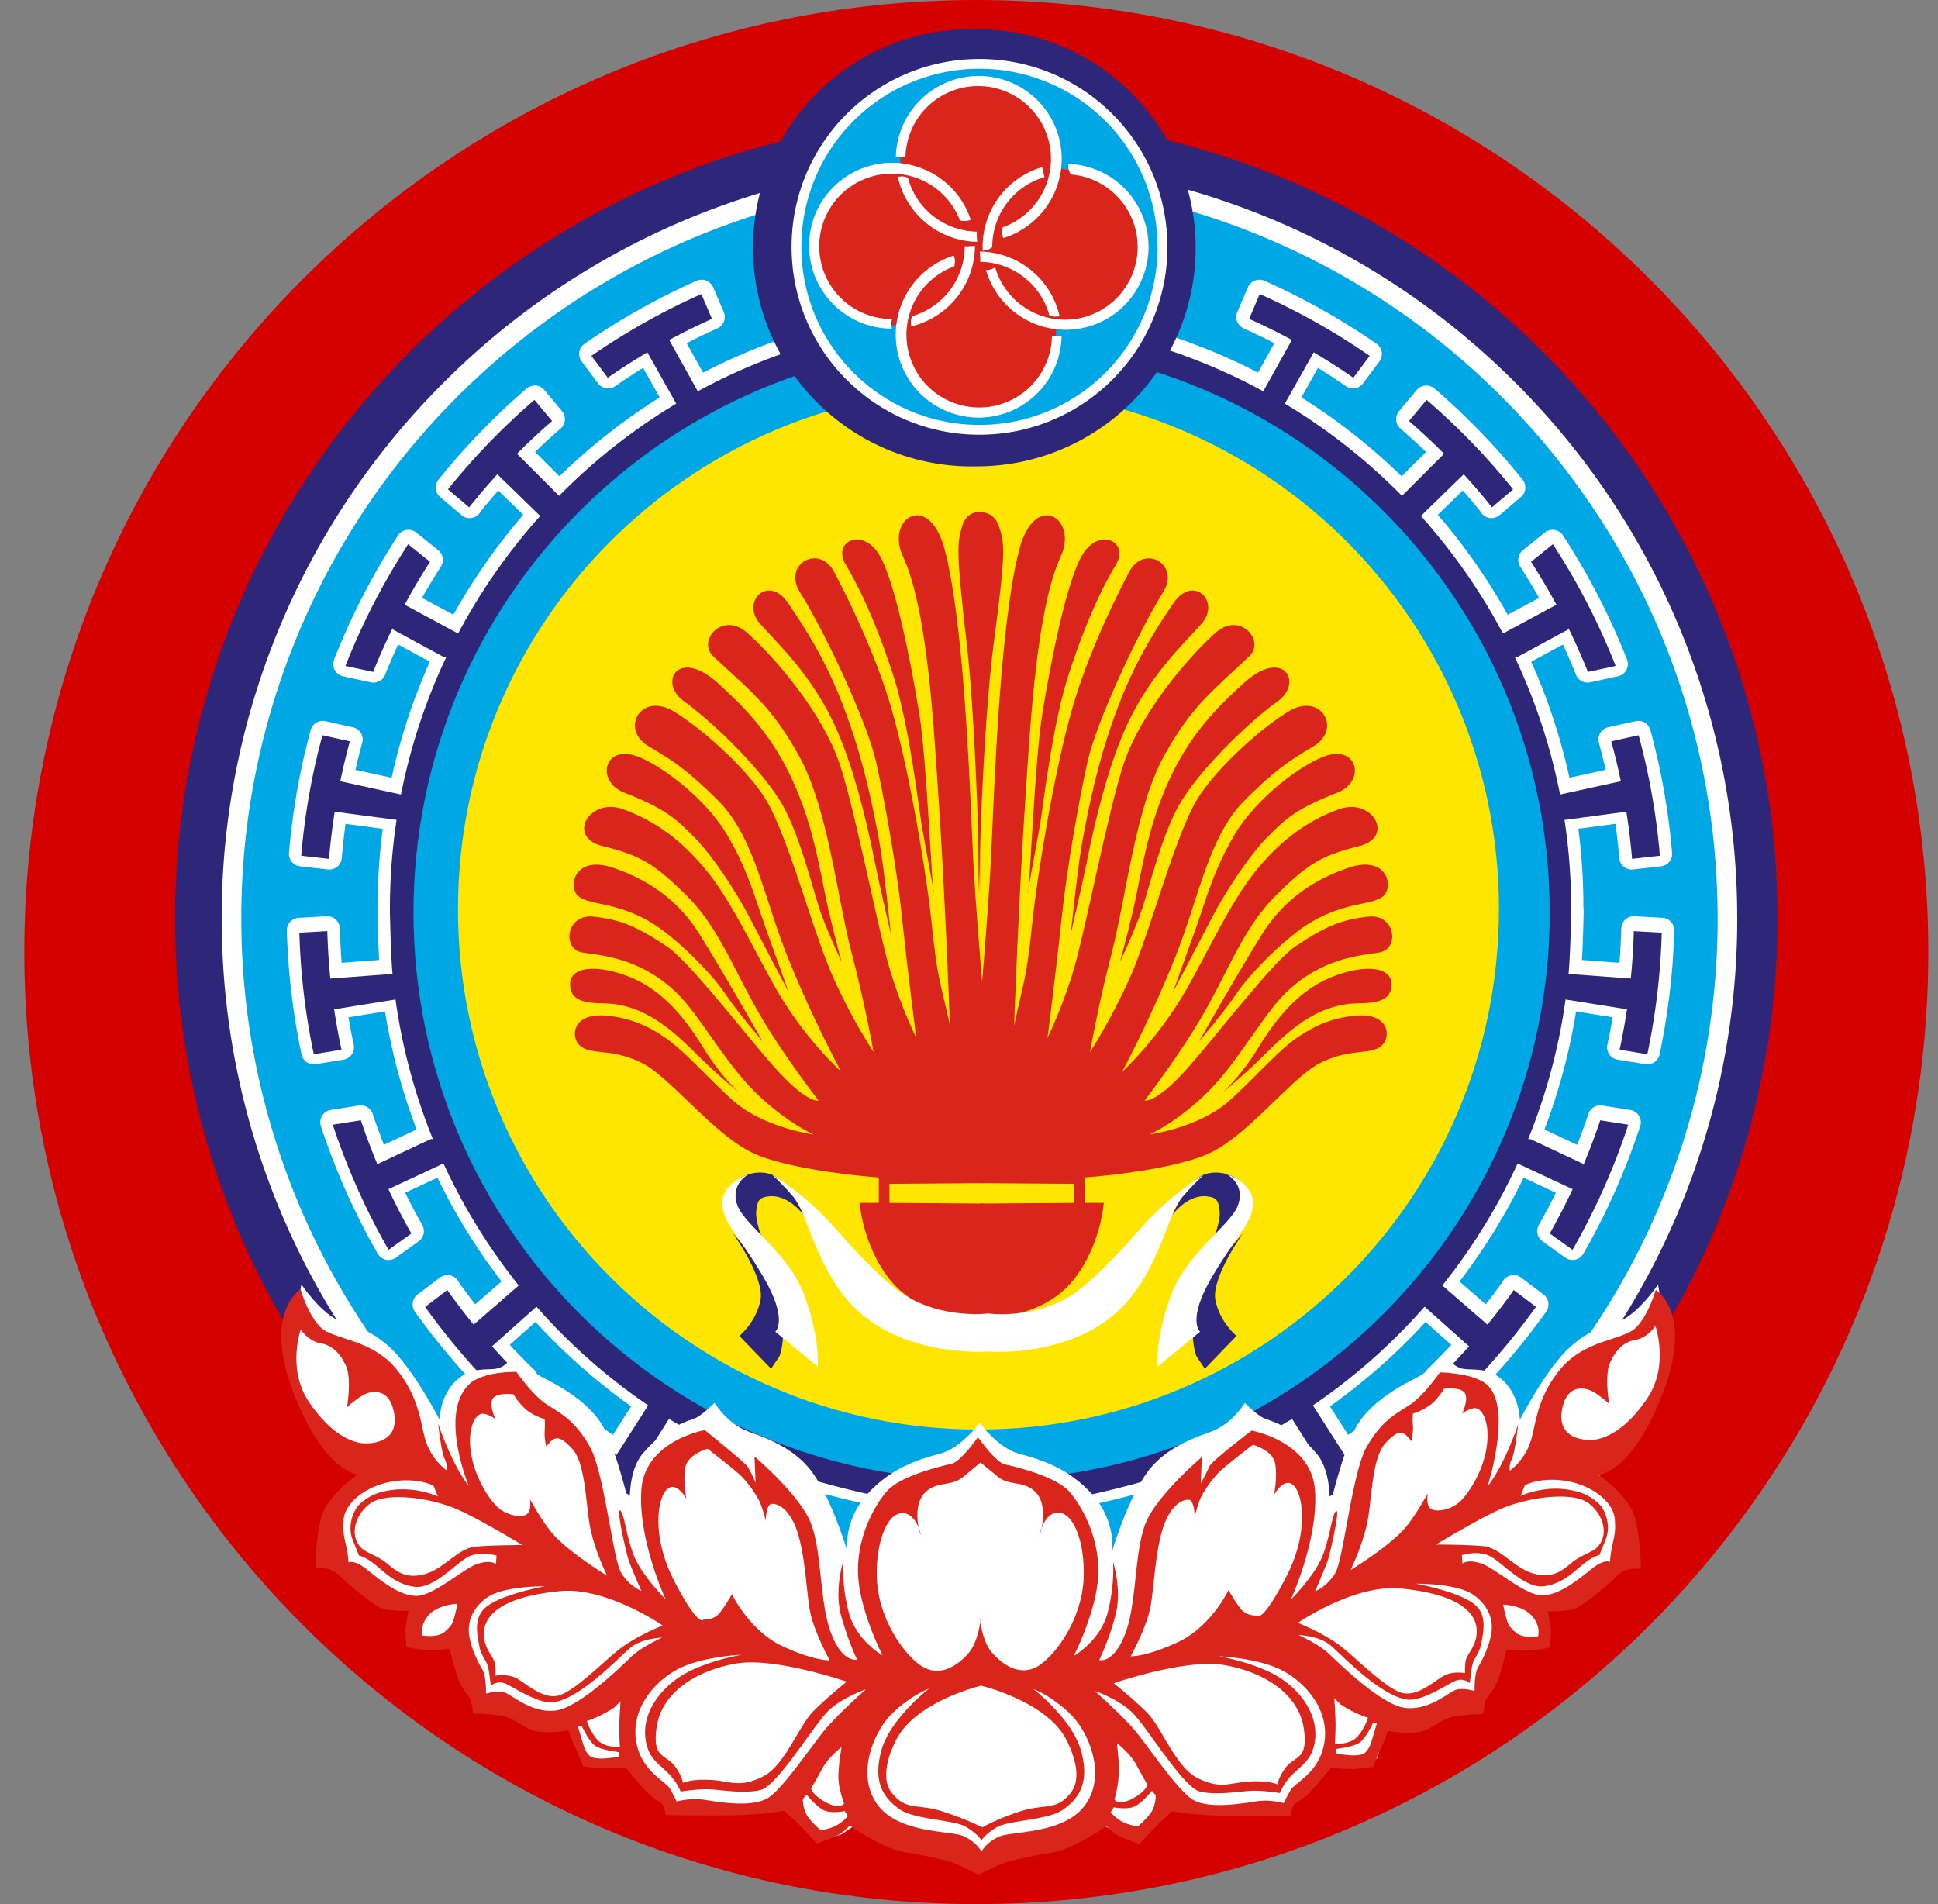 <svg xmlns="http://www.w3.org/2000/svg" width="57" height="56" fill="none" viewBox="0 0 57 56"><rect x="0" y="0" width="57" height="56" fill="#808080" stroke="none"/><g clip-path="url(#a)"><path fill="#d40000" d="M56.715 28c0-15.464-12.536-28-28-28s-28 12.536-28 28 12.536 28 28 28 28-12.536 28-28"/><path fill="#2e2779" fill-rule="evenodd" d="M52.28 27.009c0 13.009-10.55 23.555-23.565 23.555-13.014 0-23.564-10.546-23.564-23.555S15.7 3.453 28.715 3.453C41.73 3.453 52.28 14 52.28 27.01" clip-rule="evenodd"/><path fill="#00a7e5" fill-rule="evenodd" d="M50.807 27.005c0 12.145-9.849 21.99-21.998 21.99S6.81 39.15 6.81 27.005s9.85-21.99 21.999-21.99c12.15 0 21.998 9.846 21.998 21.99" clip-rule="evenodd"/><path fill="#2e2779" fill-rule="evenodd" stroke="#fff" stroke-linecap="round" stroke-linejoin="round" stroke-width=".736" d="M11.803 23.313a17.2 17.2 0 0 1 1.33-4.038l-.064-.002-1.494-.809-.02-.041q-.307.63-.57 1.285l-.816-.177a20 20 0 0 1 1.846-3.581l.642.517q-.396.616-.746 1.264l1.572.847a17.4 17.4 0 0 1 2.414-3.458l-1.26-1.225q-.42.46-.812.948c-.02.026.007.002-.013.027l-.628-.532a20 20 0 0 1 2.545-2.632l.518.621q-.534.463-1.032.963l1.238 1.238a17.4 17.4 0 0 1 3.445-2.712l-.845-1.5.002-.012q-.6.355-1.17.751l-.482-.644a20 20 0 0 1 3.234-1.817l.312.728q-.642.288-1.258.622l.842 1.51a17.25 17.25 0 0 1 8.27-2.097l-.01 17.485H11.476v-.166q.001-1.336.196-2.617l-1.81-.24h-.01q-.107.686-.167 1.387l-.818-.093c.103-1.215.314-2.4.626-3.544l.806.18q-.154.56-.274 1.133l-.012.04.802.175z" clip-rule="evenodd"/><path fill="#fff" d="M51.096 27.006h-.001a22.2 22.2 0 0 1-6.527 15.754 22.22 22.22 0 0 1-15.759 6.524v.001-.001a22.22 22.22 0 0 1-15.76-6.524 22.2 22.2 0 0 1-6.527-15.754H6.52a22.2 22.2 0 0 1 6.528-15.754 22.22 22.22 0 0 1 15.759-6.524v-.001a22.22 22.22 0 0 1 15.76 6.525 22.2 22.2 0 0 1 6.527 15.753zm-.578 0c0-5.992-2.43-11.417-6.359-15.345a21.65 21.65 0 0 0-15.35-6.357v.001h-.001c-5.994 0-11.42 2.428-15.35 6.356a21.63 21.63 0 0 0-6.36 15.344H7.1v.001h-.002a21.63 21.63 0 0 0 6.36 15.344 21.65 21.65 0 0 0 15.35 6.358v-.002h.001v.002c5.994 0 11.421-2.43 15.35-6.357a21.63 21.63 0 0 0 6.36-15.345"/><path fill="#2e2779" fill-rule="evenodd" stroke="#fff" stroke-linecap="round" stroke-linejoin="round" stroke-width=".736" d="m11.633 29.325-.997.16-.81.13.008.04q.088.578.21 1.147l-.815.132a20 20 0 0 1-.424-3.573l.822-.046q.02.704.089 1.394h.009l1.82-.136c-.054-.582-.075-1.767-.075-1.767h9.15l8.216-.001v17.537c-2.99-.17-6.78-1.209-9.159-2.683l-.925 1.46q.596.368 1.22.692l-.352.709a20 20 0 0 1-3.126-1.997l.517-.616q.547.427 1.126.816l-.001-.012.928-1.45a17.4 17.4 0 0 1-3.285-2.902l-1.307 1.166q.47.527.976 1.02l-.553.59a20 20 0 0 1-2.391-2.771l.657-.496c.019.026-.007 0 .012.027q.363.51.757.993l1.327-1.152a17.4 17.4 0 0 1-2.214-3.589l-1.618.757q.312.666.674 1.304l-.67.48a20 20 0 0 1-1.641-3.68l.825-.13q.225.668.496 1.315l.022-.04 1.537-.724.065.003a17.2 17.2 0 0 1-1.1-4.107" clip-rule="evenodd"/><path fill="#2e2779" fill-rule="evenodd" d="M11.794 23.367c.279-1.415.73-2.769 1.33-4.038l-.064-.001-1.494-.809-.02-.042q-.307.63-.57 1.285l-.816-.177a20 20 0 0 1 1.846-3.58l.642.517q-.396.616-.746 1.263l1.572.847a17.4 17.4 0 0 1 2.414-3.457l-1.26-1.226q-.42.462-.812.95c-.02.025.007 0-.013.026l-.628-.533a20 20 0 0 1 2.545-2.632l.518.622q-.534.463-1.032.963l1.238 1.238a17.4 17.4 0 0 1 3.445-2.712l-.845-1.5.002-.012q-.6.355-1.17.75l-.482-.643a20 20 0 0 1 3.234-1.818l.312.729q-.641.289-1.257.621l.84 1.51a17.25 17.25 0 0 1 8.27-2.097l-.01 17.485H11.468v-.166q.001-1.336.196-2.617l-1.81-.239h-.01q-.107.686-.167 1.386l-.818-.092c.103-1.216.314-2.4.625-3.544l.806.179q-.153.561-.273 1.134l-.012.039.802.175z" clip-rule="evenodd"/><path fill="#2e2779" fill-rule="evenodd" d="m11.633 29.395-.997.16-.81.13.008.04q.088.578.21 1.147l-.815.133a20 20 0 0 1-.424-3.574l.822-.046q.02.704.089 1.394h.009l1.82-.136c-.054-.582-.075-1.767-.075-1.767h9.15l8.216-.001v17.537c-2.99-.17-6.781-1.209-9.159-2.682l-.924 1.459q.594.368 1.22.692l-.353.71a20 20 0 0 1-3.126-1.998l.517-.616q.547.427 1.126.816v-.011l.927-1.45a17.4 17.4 0 0 1-3.285-2.903l-1.307 1.166q.47.527.976 1.02l-.553.59a20 20 0 0 1-2.391-2.77l.657-.497c.019.027-.007 0 .012.027q.363.51.757.993l1.327-1.152a17.4 17.4 0 0 1-2.214-3.588l-1.618.756q.312.666.674 1.304l-.67.48a20 20 0 0 1-1.641-3.68l.825-.13q.225.669.496 1.315l.022-.04 1.537-.723.065.002a17.2 17.2 0 0 1-1.1-4.107" clip-rule="evenodd"/><path fill="#2e2779" fill-rule="evenodd" stroke="#fff" stroke-linecap="round" stroke-linejoin="round" stroke-width=".736" d="m45.876 23.313.987-.216.802-.176-.011-.039q-.12-.573-.274-1.134l.806-.179c.31 1.144.523 2.329.626 3.544l-.819.093q-.06-.702-.168-1.387h-.008l-1.81.24a17.5 17.5 0 0 1 .195 2.783H28.887l-.01-17.485c2.995 0 5.812.76 8.27 2.096l.84-1.51q-.616-.332-1.257-.621l.312-.728a20 20 0 0 1 3.234 1.817l-.481.644q-.57-.396-1.17-.75l.001.01-.844 1.501a17.4 17.4 0 0 1 3.444 2.712l1.239-1.238a19 19 0 0 0-1.033-.963l.519-.621a20 20 0 0 1 2.544 2.632l-.628.532c-.02-.025.007-.001-.013-.027q-.39-.487-.812-.948l-1.26 1.225a17.4 17.4 0 0 1 2.414 3.458l1.573-.847a19 19 0 0 0-.747-1.264l.642-.517a20 20 0 0 1 1.846 3.58l-.816.177a19 19 0 0 0-.57-1.285l-.02.042-1.494.81h-.065a17.2 17.2 0 0 1 1.331 4.039" clip-rule="evenodd"/><path fill="#2e2779" fill-rule="evenodd" stroke="#fff" stroke-linecap="round" stroke-linejoin="round" stroke-width=".736" d="M46.046 29.325a17.2 17.2 0 0 1-1.1 4.107l.065-.003 1.537.724.022.04q.272-.646.496-1.315l.825.13a20 20 0 0 1-1.64 3.68l-.67-.48q.36-.638.673-1.304l-1.618-.757a17.4 17.4 0 0 1-2.214 3.59l1.327 1.151q.394-.485.757-.993c.019-.027-.007 0 .012-.027l.657.496a20 20 0 0 1-2.391 2.772l-.553-.592q.506-.491.976-1.02L41.9 38.36a17.4 17.4 0 0 1-3.285 2.902l.928 1.45-.001.012q.578-.389 1.126-.816l.517.616a20 20 0 0 1-3.126 1.997l-.352-.71q.624-.323 1.22-.692l-.925-1.459c-2.378 1.474-6.17 2.513-9.16 2.683V26.805H46.21s-.021 1.186-.076 1.768l1.821.136h.009q.07-.69.089-1.394l.822.046a20 20 0 0 1-.424 3.573l-.815-.132q.122-.57.21-1.148l.009-.04-.81-.13z" clip-rule="evenodd"/><path fill="#2e2779" fill-rule="evenodd" d="m45.885 23.367.987-.216.802-.175-.011-.039q-.12-.573-.274-1.134l.806-.179c.31 1.144.523 2.328.625 3.544l-.818.092q-.06-.701-.168-1.387l-.009.001-1.81.24q.195 1.281.196 2.616v.166H28.896l-.01-17.485c2.995 0 5.812.76 8.27 2.097l.84-1.51q-.616-.334-1.257-.621l.312-.729a20 20 0 0 1 3.234 1.818l-.481.644q-.57-.396-1.171-.751l.002.011-.845 1.5a17.4 17.4 0 0 1 3.445 2.713l1.238-1.238a19 19 0 0 0-1.032-.963l.518-.622a20 20 0 0 1 2.545 2.632l-.628.533c-.02-.026.007-.002-.013-.027a19 19 0 0 0-.812-.949l-1.26 1.226a17.4 17.4 0 0 1 2.414 3.457l1.572-.847a19 19 0 0 0-.746-1.263l.642-.517c.73 1.12 1.35 2.319 1.846 3.58l-.816.177a19 19 0 0 0-.57-1.285l-.02.042-1.494.809-.065.001a17.2 17.2 0 0 1 1.33 4.038" clip-rule="evenodd"/><path fill="#2e2779" fill-rule="evenodd" d="M46.046 29.395a17.2 17.2 0 0 1-1.1 4.107l.065-.002 1.537.722.022.041q.272-.646.496-1.315l.825.13a20 20 0 0 1-1.64 3.68l-.67-.48q.36-.638.673-1.304l-1.618-.756a17.4 17.4 0 0 1-2.214 3.588l1.327 1.152q.394-.484.757-.993c.019-.026-.007 0 .012-.027l.657.496a20 20 0 0 1-2.391 2.772l-.553-.591q.506-.493.976-1.02L41.9 38.43a17.4 17.4 0 0 1-3.285 2.902l.928 1.45-.001.012q.579-.388 1.126-.816l.517.616a20 20 0 0 1-3.126 1.997l-.352-.709a19 19 0 0 0 1.22-.692l-.925-1.46c-2.378 1.474-6.17 2.514-9.16 2.683V26.875H46.21s-.021 1.186-.076 1.768l1.821.136h.009q.07-.69.089-1.393l.822.045a20 20 0 0 1-.424 3.574l-.815-.133q.122-.569.21-1.148l.009-.04-.81-.129z" clip-rule="evenodd"/><path fill="#00a7e5" fill-rule="evenodd" d="M45.58 26.835c0 9.225-7.481 16.703-16.71 16.703-9.228 0-16.708-7.478-16.708-16.703s7.48-16.702 16.709-16.702 16.708 7.478 16.708 16.702" clip-rule="evenodd"/><path fill="#ffe502" fill-rule="evenodd" d="M44.086 26.74c0 8.452-6.854 15.303-15.309 15.303S13.47 35.192 13.47 26.74c0-8.451 6.854-15.302 15.308-15.302s15.309 6.85 15.309 15.302" clip-rule="evenodd"/><path fill="#da251d" fill-rule="evenodd" d="m28.979 34.797-2.818.02v.56l2.776.02-.02 3.36s-1.775.103-2.756-1.14c-.792-1.006-.877-2.24-.877-2.24h.564v-.747s-2.63-.186-3.758-.746c-1.127-.56-2.38-2.198-3.194-2.613-.897-.457-1.497-.23-1.827-.51-.302-.257-.24-.962.718-.893.91.066 1.487.457 1.756.636.66.438 1.668 1.632 2.255 2.053.897.643 2.13.809 2.13.809s-.84-.374-1.739-1.267c-.898-.892-1.64-2.295-2.336-2.945-1.02-.952-2.081-1.049-2.71-1.138-.629-.09-.495-1.147.313-1.058.808.09 1.272.29 2.15.871.689.456 2.362 2.665 3.256 3.65.895.985 1.214.888 1.214.888s-1.058-1.36-1.777-2.61-1.17-2.488-2.088-3.4c-.992-.986-1.406-1.204-2.484-1.472s-.389-1.442.6-1.085c.987.357 1.771.96 2.49 1.852.718.892 1.398 2.36 2 3.413a10.9 10.9 0 0 0 1.924 2.455s-.845-1.562-1.564-3.347c-.718-1.785-.988-3.57-2.066-4.64s-1.547-1.282-2.066-1.606c-.808-.506-.18-1.606.808-.982s2.138 1.733 2.634 2.51c.689 1.077 1.42 3.98 2.046 5.349a16.6 16.6 0 0 0 1.16 2.135s-.26-1.45-.63-2.855c-.447-1.706-.71-4.332-1.574-5.874-.814-1.451-1.378-1.846-2.505-2.903-.492-.461.262-1.33.98-.705.72.625 2.214 2.302 2.74 3.89.445 1.34 1.116 4.814 1.457 5.976.34 1.163.789 2.055.789 2.055s-.24-1.829-.434-3.668c-.126-1.182-.478-3.25-.752-4.459-.268-1.184-1.507-3.82-2.234-4.976-.521-.83.564-1.43 1.002-.601.638 1.206 1.316 2.716 1.7 4.067.54 1.9 1.026 4.888 1.167 6.246.181 1.734.249 1.664.54 3.034 0 0-.13-3.705-.359-7.064-.128-1.878-.316-5.222-1.023-6.74-.521-1.12.773-1.948 1.232-.186.593 2.277.745 7.297.835 9.082S29 30.172 29 30.172z" clip-rule="evenodd"/><path fill="#da251d" fill-rule="evenodd" d="M21.724 32.122s-.522-.462-1.037-1.307c-.871-1.43-1.66-1.928-2.427-2.177-.794-.257-1.493-.187-1.493.311s.464.552.995.56c1.452.02 2.383 1.195 3.133 1.887.539.497.83.726.83.726M22.43 30.63s-1.162-2.054-1.867-3.173c-.785-1.246-1.878-1.707-2.51-1.929-1.182-.414-1.376.597-1.016.85.352.25 1.037.146 2.033.705.769.433 1.866 1.556 2.24 2.115.373.56 1.12 1.431 1.12 1.431M23.197 29.18l-.684-1.907c-.311-.87-.494-1.63-1.1-2.675-.684-1.182-2.063-2.143-2.696-2.363-.954-.332-1.203.746-.353 1.078 1.223.477 1.531.784 2.033 1.285.56.56 1.261 1.636 1.66 2.406.31.6 1.14 2.177 1.14 2.177M24.753 28.29s-.166-.602-.373-1.473c-.19-.796-.363-2.075-.83-3.297-.643-1.68-1.47-2.549-2.427-3.421-1.183-1.078-1.763-.02-1.017.518.938.677 2.36 2.089 2.905 3.048.518.913.898 2.488 1.099 3.09.187.56.643 1.535.643 1.535M23.177 17.734c.496.727 1.075 1.62 1.576 2.903.519 1.327.81 2.532 1.058 3.836.146.766.208 1.348.394 3.007 0 0-.332-1.41-.498-2.24-.248-1.244-.603-2.62-1.058-3.69-.705-1.66-1.798-2.636-2.302-3.215-.56-.643.249-1.451.83-.601M27.47 26.258c-.061.062-.2-3.842-.435-5.288-.249-1.534-.722-3.918-1.182-4.665-.498-.809-1.39-.373-.975.31.563.93 1.062 2.205 1.41 3.298.457 1.43.747 3.919.81 4.292.062.373.373 2.053.373 2.053M28.86 15.057s-.42-.063-.56.415c-.145.498-.186.705.125 3.38.31 2.675.396 7.467.396 7.467zM28.793 34.797l2.8.02v.56l-2.758.02.02 3.36s1.764.103 2.739-1.14c.787-1.006.87-2.24.87-2.24h-.56v-.747s2.614-.186 3.735-.746 2.364-2.198 3.173-2.613c.892-.457 1.488-.23 1.816-.51.3-.257.238-.962-.714-.893-.903.066-1.477.457-1.745.636-.655.438-1.656 1.632-2.24 2.053-.892.643-2.116.809-2.116.809s.834-.374 1.727-1.267 1.63-2.295 2.321-2.944c1.014-.953 2.069-1.05 2.694-1.14.624-.089.492-1.146-.311-1.057-.804.09-1.265.29-2.137.871-.684.456-2.347 2.665-3.236 3.65s-1.205.888-1.205.888 1.051-1.36 1.765-2.61 1.162-2.488 2.075-3.4c.986-.986 1.397-1.204 2.468-1.472s.387-1.442-.595-1.085-1.76.96-2.475 1.852c-.714.892-1.39 2.36-1.989 3.413-.853 1.501-1.91 2.455-1.91 2.455s.84-1.562 1.553-3.347c.715-1.785.983-3.57 2.054-4.64s1.536-1.282 2.053-1.606c.803-.506.178-1.606-.804-.982s-2.124 1.733-2.616 2.51c-.685 1.077-1.411 3.98-2.033 5.349-.585 1.284-1.153 2.135-1.153 2.135s.258-1.45.625-2.855c.445-1.706.705-4.332 1.565-5.874.809-1.451 1.369-1.845 2.49-2.903.488-.461-.262-1.33-.976-.705s-2.199 2.302-2.722 3.89c-.442 1.34-1.11 4.814-1.447 5.976-.338 1.163-.785 2.055-.785 2.055s.238-1.829.432-3.668c.124-1.182.474-3.25.747-4.459.266-1.184 1.497-3.82 2.22-4.976.518-.83-.56-1.43-.996-.601-.634 1.206-1.307 2.716-1.689 4.067-.536 1.9-1.02 4.889-1.16 6.246-.18 1.734-.247 1.664-.536 3.034 0 0 .128-3.705.356-7.064.127-1.878.314-5.222 1.017-6.74.518-1.12-.768-1.948-1.224-.186-.59 2.277-.74 7.298-.83 9.082s-.373 4.915-.373 4.915z" clip-rule="evenodd"/><path fill="#da251d" fill-rule="evenodd" d="M35.97 32.122s.523-.462 1.038-1.307c.87-1.43 1.66-1.928 2.427-2.177.794-.257 1.493-.186 1.493.311 0 .498-.464.552-.995.56-1.452.02-2.383 1.195-3.133 1.887-.54.497-.83.726-.83.726M35.265 30.63s1.161-2.053 1.867-3.173c.785-1.246 1.878-1.707 2.51-1.929 1.182-.415 1.375.597 1.016.85-.353.25-1.037.146-2.033.706-.77.432-1.867 1.555-2.24 2.114-.373.56-1.12 1.431-1.12 1.431M34.498 29.18l.684-1.907c.311-.87.494-1.63 1.1-2.675.684-1.182 2.063-2.144 2.696-2.363.954-.332 1.203.746.353 1.078-1.223.477-1.531.784-2.033 1.285-.56.56-1.261 1.636-1.66 2.406-.31.6-1.14 2.177-1.14 2.177M32.942 28.29s.166-.602.373-1.473c.19-.796.362-2.075.83-3.297.643-1.68 1.47-2.549 2.427-3.421 1.182-1.078 1.763-.02 1.016.518-.937.677-2.358 2.089-2.904 3.049-.518.912-.898 2.487-1.1 3.09-.186.559-.642 1.534-.642 1.534M34.518 17.734c-.497.727-1.075 1.62-1.576 2.903-.52 1.327-.81 2.532-1.058 3.836-.147.766-.208 1.348-.395 3.007 0 0 .332-1.41.498-2.24.25-1.244.603-2.62 1.058-3.69.706-1.66 1.798-2.636 2.303-3.215.56-.643-.25-1.451-.83-.601M30.224 26.258c.062.062.2-3.842.436-5.288.248-1.534.722-3.918 1.182-4.665.498-.809 1.39-.373.975.31-.564.93-1.062 2.205-1.41 3.298-.457 1.43-.747 3.919-.81 4.292-.062.373-.373 2.053-.373 2.053M28.738 15.057s.481-.063.64.415c.167.498.214.705-.142 3.38s-.453 7.467-.453 7.467z" clip-rule="evenodd"/><path fill="#2e2779" fill-rule="evenodd" d="M35.167 7.287a6.43 6.43 0 0 1-6.43 6.428 6.43 6.43 0 1 1 0-12.856 6.43 6.43 0 0 1 6.43 6.428" clip-rule="evenodd"/><path fill="#00a7e5" fill-rule="evenodd" d="M34.191 7.256c0 2.972-2.41 5.38-5.382 5.38a5.382 5.382 0 1 1 0-10.761 5.38 5.38 0 0 1 5.382 5.38" clip-rule="evenodd"/><path fill="#fff" d="M34.336 7.26a5.5 5.5 0 0 1-1.62 3.907c-1 1-2.38 1.617-3.907 1.618a5.5 5.5 0 0 1-3.91-1.618c-.999-1-1.617-2.38-1.617-3.906V7.26c0-1.526.618-2.908 1.618-3.907s2.381-1.618 3.908-1.618 2.909.618 3.909 1.618 1.618 2.38 1.618 3.907m-.29 0a5.22 5.22 0 0 0-1.534-3.703 5.22 5.22 0 0 0-3.703-1.534h-.001a5.22 5.22 0 0 0-3.703 1.534A5.22 5.22 0 0 0 23.57 7.26c0 1.446.587 2.754 1.535 3.702a5.22 5.22 0 0 0 3.703 1.534h.001a5.22 5.22 0 0 0 3.703-1.534 5.22 5.22 0 0 0 1.535-3.702"/><path fill="#da251d" fill-rule="evenodd" d="m27.47 2.792-.684.809-.3.746-.01.56-.53.104-.84.249s-.56.446-.591.477-.508.954-.529.995c-.02.042.031 1.223.031 1.265s.643.85.643.85.872.56.923.591.57.145.57.145l.322-.052.156 1.13.435.716.623.477.881.28.612-.01c.042 0 .944-.343.944-.343l.58-.612.323-.808.04-.788.758-.062.902-.477.758-.996.062-1.13-.311-.819-.84-.83-.706-.217-.674-.114-.031-.83-.55-.964-1.058-.694-1.068-.042z" clip-rule="evenodd"/><path fill="#fff" fill-rule="evenodd" d="M26.803 9.598s-.013-.1-.013-.15.038-.15.038-.15a2.14 2.14 0 0 0 1.546-2.055s.098.004.162-.004l.139-.012a2.44 2.44 0 0 1-1.872 2.371M26.235 9.666a2.439 2.439 0 1 1 2.318-3.2s-.103.033-.153.033-.165-.013-.165-.013a2.14 2.14 0 0 0-4.14.758 2.14 2.14 0 0 0 2.139 2.139s-.021.115-.021.158.022.125.022.125" clip-rule="evenodd"/><path fill="#fff" fill-rule="evenodd" d="M26.405 5.198s.101-.011.15-.01c.05 0 .149.04.149.04a2.14 2.14 0 0 0 2.027 1.585s-.006.098 0 .162l.01.138a2.44 2.44 0 0 1-2.336-1.915M26.349 4.626a2.439 2.439 0 1 1 3.157 2.377s-.033-.103-.031-.152c0-.05.016-.165.016-.165a2.14 2.14 0 1 0-2.86-2.056s-.114-.023-.157-.024a1 1 0 0 0-.125.02" clip-rule="evenodd"/><path fill="#fff" fill-rule="evenodd" d="M28.904 7.376s.1-.016.148-.03.132-.078.132-.078a2.14 2.14 0 0 1 1.539-2.061s-.03-.093-.042-.157l-.027-.136a2.44 2.44 0 0 0-1.75 2.462M29 7.944a2.44 2.44 0 1 0 2.42-3.124s-.004.108.01.156.06.154.06.154a2.14 2.14 0 0 1 .436 4.186 2.14 2.14 0 0 1-2.655-1.45s-.105.052-.146.064a1 1 0 0 1-.126.014" clip-rule="evenodd"/><path fill="#fff" fill-rule="evenodd" d="M31.164 9.302s-.102.012-.152.01a.6.6 0 0 1-.148-.039A2.14 2.14 0 0 0 28.83 7.7s.005-.098 0-.162c-.005-.043-.012-.139-.012-.139a2.44 2.44 0 0 1 2.347 1.904M31.223 9.877a2.439 2.439 0 1 1-3.17-2.361s.033.102.033.152c-.001.05-.016.165-.016.165a2.14 2.14 0 1 0 2.87 2.041s.114.023.157.024c.043 0 .125-.02.125-.02" clip-rule="evenodd"/><path fill="#2e2779" fill-rule="evenodd" d="m22.928 39.882-.249.373-.933-.965s.497-.404.622-1.057c.124-.653-.81-1.96-.81-1.96s.891.99 1.152 1.556c.56 1.213.218 2.053.218 2.053M22.399 36.366s-.747-.529-.872-1.151c-.124-.622.747-.87 1.214-.653s.902 1.182.902 1.182-.435-.62-1.026-.56c-.312.031-.343.155-.374.435s.156.747.156.747M35.187 39.882l.249.373.933-.965s-.497-.404-.622-1.057c-.124-.653.81-1.96.81-1.96s-.891.99-1.152 1.556c-.56 1.213-.218 2.053-.218 2.053M35.716 36.366s.746-.529.87-1.151c.125-.622-.746-.87-1.213-.653-.466.217-.902 1.182-.902 1.182s.435-.62 1.027-.56c.31.031.342.155.373.435s-.155.747-.155.747" clip-rule="evenodd"/><path fill="#fff" fill-rule="evenodd" d="m24.048 40.192-1.245-1.026s.405-.343-.373-1.649-1.182-1.555-1.182-2.146.778-.84.778-.84-.56.28-.343.902 1.525 1.4 1.992 2.706c.466 1.306.373 2.053.373 2.053M34.051 40.192l1.245-1.026s-.405-.343.373-1.649 1.183-1.555 1.183-2.146-.778-.84-.778-.84.56.28.342.902-1.525 1.4-1.991 2.706-.374 2.053-.374 2.053M33.24 38.178c.902-1.112 1.151-2.52 1.493-2.923.343-.405.654-.685.654-.685s-.067.002-.716.498c-1.058.809-1.426 1.567-2.769 2.737-1.213 1.057-2.839.824-2.839.824s-1.65.218-2.863-.84c-1.342-1.17-1.711-1.928-2.769-2.737-.649-.496-.716-.497-.716-.497s.312.28.654.684.591 1.81 1.493 2.924c1.463 1.804 4.201 1.586 4.201 1.586s2.715.233 4.177-1.57" clip-rule="evenodd"/><path fill="#fff" fill-rule="evenodd" d="m28.811 54.861 2.116-.661 1.203-.747.747.498.622.207.83-.995 1.369.166 1.825-.124.83-.622.664-.747.622.166.871-.29.29-1.079 1.287-.124 1.369-.249.664-1.907.622.04.622-.04-.166-.996.996-.248.705-.581.996-.498-.166-1.617-.913-.747.872-.995 1.12-1.493.207-1.949-.249-1.451s-.498.746-1.037 1.036c-.54.29-.83.166-1.535.788s-1.493 2.157-1.493 2.157 0-.705-.498-1.162-.996-.248-1.286-.373c-.29-.124-.415-.456-.415-.456s-.415.54-.83.747-1.37.704-1.784 1.451c-.415.746-.788 2.405-.788 2.405s.1-1.056-.373-1.617c-.664-.788-1.328-.954-1.536-1.037s-.58-.456-.58-.456-.332.58-.955.83c-.355.142-1.327.414-1.908 1.202-.58.788-1.037 2.323-1.037 2.323s.125-.871-.58-1.66c-.706-.787-1.536-1.036-2.158-1.202-.623-.166-1.162-.915-1.162-.915l.008-.004s-.54.749-1.162.915-1.452.415-2.157 1.203-.58 1.658-.58 1.658-.457-1.534-1.038-2.322-1.553-1.06-1.908-1.203c-.622-.249-.955-.829-.955-.829s-.373.373-.58.456c-.208.083-.872.249-1.535 1.037-.473.56-.374 1.617-.374 1.617s-.373-1.659-.788-2.405c-.415-.747-1.369-1.244-1.784-1.451s-.83-.747-.83-.747-.124.332-.415.456c-.29.125-.788-.083-1.286.373-.497.457-.497 1.162-.497 1.162s-.789-1.535-1.494-2.157c-.706-.622-.996-.497-1.535-.788-.54-.29-1.037-1.037-1.037-1.037l-.25 1.452.208 1.95 1.12 1.492.872.995-.913.747-.166 1.617.996.498.705.58.996.25-.166.995.622.041.622-.041.664 1.907 1.37.25 1.285.123.29 1.079.872.29.622-.166.664.747.83.622 1.825.124 1.37-.166.829.995.622-.207.747-.497 1.203.746 2.116.661z" clip-rule="evenodd"/><path fill="#da251d" fill-rule="evenodd" d="M28.756 55.122s-.653-.342-.933-.404c-.28-.063-.654-.156-1.245-.25-.591-.093-1.587-.777-1.587-.777s-.186.218-.404.311-.56.218-.56.218-.311-.342-.53-.56c-.217-.218-.435-.404-.435-.404s-.498.093-1.244.124c-.747.031-2.24 0-2.24 0s-.032-.218-.094-.31c-.062-.094-.218-.125-.436-.343-.217-.218-.653-.746-.653-.746s-.373.03-.591.03-.654-.062-.654-.062-.124-.342-.217-.528c-.094-.187-.218-.53-.218-.53s-.498.094-.903.032c-.404-.062-.653-.404-1.089-.467-.435-.062-.809-.062-.809-.062s-.03-.249-.062-.373c-.03-.124-.218-.28-.342-.56s-.28-.964-.28-.964-.311.031-.622.031c-.312 0-.654-.093-.654-.093s-.031-.373-.031-.498c0-.124.093-.56.093-.56s-.497 0-.746-.062c-.25-.062-1.027-.715-1.307-.995s-.685-.187-.685-.187 0-.933.187-1.555 1.058-1.213 1.058-1.213-.996-.062-1.898-2.426c-.903-2.364.218-3.017.218-3.017s.186.684.56 1.089c.373.404 1.524.342 2.271 1.275s.685 1.742.902 2.24c.218.497.56.714.56.714s.032-.155-.062-.342c-.093-.186-.187-1.026-.187-1.026s.156.467.405.995c.249.529.498.84.498.84s-.887-2.117 0-2.986c.413-.404 1.4-.373 1.4-.373s.467.684.903.964c.435.28.808.467 1.244 1.213.436.747.685 3.328.934 3.733.248.404.59.528.59.528s-.31-.715-.373-.902c-.062-.186-.373-1.524-.249-1.462.125.063.187.84.436 1.4s.902 1.213.902 1.213-.809-1.742-.715-3.203c.093-1.462 1.867-1.773 1.867-1.773s1.125.907 1.244 1.057c.104.131.25.498.25.498l-.032-.778s1.245 1.058 1.618 1.866c.373.81.28 2.364.622 3.297s.778.809.778.809-.249-.498-.466-1.275c-.218-.778.062-1.618.062-1.618s-.062.654.155 1.493c.218.84.996 1.276.996 1.276s-.654-1.276-.716-2.333.436-2.022.84-2.488c.405-.467 1.618-.747 1.898-.81.28-.061.778-.777.778-.777l.027.016s.498.715.778.777 1.493.343 1.898.81c.404.466.902 1.43.84 2.487s-.716 2.333-.716 2.333.778-.435.996-1.275.156-1.493.156-1.493.28.84.062 1.617a8 8 0 0 1-.467 1.276s.436.124.778-.81c.342-.932.249-2.487.622-3.296.374-.809 1.618-1.866 1.618-1.866l-.03.777s.186-.342.248-.497c.062-.156 1.245-1.058 1.245-1.058s1.773.311 1.867 1.773c.093 1.462-.716 3.204-.716 3.204s.653-.654.902-1.213c.25-.56.312-1.338.436-1.4s-.187 1.275-.249 1.462-.373.902-.373.902.342-.125.59-.529c.25-.404.499-2.986.934-3.732.436-.747.81-.933 1.245-1.213s.902-.965.902-.965 1.018.011 1.4.374c.739.699 0 2.986 0 2.986s.25-.311.498-.84c.25-.529.405-.995.405-.995s-.094.84-.187 1.026-.062.342-.062.342.342-.218.56-.715c.218-.498.155-1.307.902-2.24s1.898-.87 2.272-1.275.56-1.089.56-1.089 1.12.654.217 3.018c-.902 2.363-1.898 2.425-1.898 2.425s.872.591 1.058 1.213.187 1.556.187 1.556-.405-.094-.684.186c-.28.28-1.058.933-1.307.996-.25.062-.747.062-.747.062s.093.435.093.56c0 .124-.03.497-.03.497s-.343.094-.654.094-.623-.032-.623-.032-.155.685-.28.965c-.124.28-.31.435-.342.56a4 4 0 0 0-.062.373s-.373 0-.809.062-.685.404-1.09.466c-.404.063-.901-.03-.901-.03s-.125.342-.218.528c-.094.187-.218.529-.218.529s-.436.062-.654.062c-.217 0-.59-.031-.59-.031s-.436.529-.654.746c-.218.218-.373.25-.436.343-.062.093-.093.31-.093.31s-1.494.032-2.24 0a10 10 0 0 1-1.245-.124s-.218.187-.435.405c-.218.217-.53.56-.53.56s-.342-.125-.56-.218a1.3 1.3 0 0 1-.404-.311s-.996.684-1.587.777-.964.187-1.244.25c-.28.061-.934.403-.934.403zM8.845 39.1s-.406 1.158.231 2.113c.638.956 1.217 1.158 1.477 1.216.261.058 1.186.05 1.043-.84-.116-.723-.58-.695-.81-.608-.232.087-.58.406-.58.406s.145-.84-.03-1.216c-.173-.376-.405-.608-.752-.666-.348-.058-.58-.405-.58-.405m39.266.304c-.348.058-.58.29-.753.666s-.03 1.215-.03 1.215-.347-.318-.579-.405-.695-.116-.81.608c-.143.89.781.897 1.042.84.26-.058.84-.26 1.477-1.216s.232-2.114.232-2.114-.232.348-.58.406M17.856 46.34s-.42-.84-.53-1.601c-.108-.762-.14-1.742-.497-2.131-.358-.389-.467-.311-.545-.28s-.217.218-.217.218-.063-.249-.047-.451c.015-.202 0-.358 0-.358s-.327-.093-.545-.28c-.218-.186-.373-.45-.373-.45s-.482-.063-.607.124c-.124.186.078.606.078.606s-.249-.187-.42-.155c-.171.03-.42.435-.296 1.181.125.747.576 1.4.825 1.602s.653.28.809.171c.155-.108.093-.45.093-.45s.398.735.731 1.088c.514.544 1.54 1.166 1.54 1.166m23.406-1.33c.333-.353.731-1.088.731-1.088s-.062.342.093.451c.156.109.56.031.81-.171.248-.202.7-.855.824-1.602.124-.746-.125-1.15-.296-1.182-.17-.03-.42.156-.42.156s.203-.42.078-.607c-.124-.186-.607-.124-.607-.124s-.155.264-.373.45a1.7 1.7 0 0 1-.544.28s-.016.156 0 .359c.015.202-.047.45-.047.45s-.14-.186-.218-.217-.187-.109-.544.28-.39 1.368-.498 2.13c-.11.762-.53 1.602-.53 1.602s1.028-.622 1.54-1.166M24.405 48.83s-.483-.864-.59-1.493c-.11-.638-.144-1.88-.468-2.55-.202-.42-.45-.56-.637-.56s-.187.497-.187.497-.093-.373-.187-.575a3.3 3.3 0 0 0-.529-.731c-.186-.187-.995-.809-.995-.809s-.576.156-.654.544c-.078.39.031.933.031.933s-.28-.528-.56-.295-.498 1.368.218 2.737c.715 1.368.84 1.104.84 1.104s.311.031.498-.218c.187-.248.342-.528.342-.528s.514 1.073 1.478 1.524c.965.45 1.4.42 1.4.42m10.25-.54c.965-.45 1.478-1.523 1.478-1.523s.156.28.342.528c.187.25.498.218.498.218s.124.264.84-1.104.498-2.504.218-2.737-.56.295-.56.295.109-.544.031-.933-.653-.544-.653-.544-.81.622-.996.809a3.3 3.3 0 0 0-.529.73c-.093.203-.187.576-.187.576s0-.498-.186-.498c-.187 0-.436.14-.638.56-.324.671-.358 1.913-.467 2.55-.107.63-.591 1.494-.591 1.494s.435.03 1.4-.42m-5.831-.658s.062.653.373.995c.311.343.778.654 1.276.405s1.359-1.369 1.4-2.644c.031-.964-.249-1.71-.591-1.866-.343-.156-.591.187-.685.529-.093.342.311-.685-.124-1.151-.343-.368-.778-.187-1.12-.467l-.53-.435.016.015-.529.436c-.342.28-.777.099-1.12.466-.436.467-.031 1.493-.124 1.151-.094-.342-.343-.684-.685-.529s-.622.902-.591 1.867c.04 1.275.902 2.395 1.4 2.643.498.25.965-.062 1.276-.404.31-.342.373-.995.373-.995zm-13.458-2.193s-1.412-.853-2.007-1.088c-.824-.327-1.957-.44-2.411-.171-.42.248-.731.917-.327 1.337.145.15.483.233.747.451s.544.482 1.12.327c.576-.156.98-.762 1.494-.809.513-.047 1.384-.047 1.384-.047m-2.489-1.43-.124-.311s-.405-.234-1.136-.14c-.731.093-1.462.572-1.51 1.135-.03.373.016.498.079.793.062.296.062.467.062.467s.155-.11.56.217.98.793 1.478.762c.498-.03 1.338-.793 1.742-.933.405-.14.56 0 .56 0l.016-.249s-.436-.14-.793.016c-.358.155-1.027.964-1.603.902-.575-.062-.933-.467-1.213-.684s-.436-.234-.436-.234l-.187-.466c-.155-.389 0-.871.234-1.073.266-.231.546-.357 1.042-.404a2.7 2.7 0 0 1 1.23.202m30.742 1.461c.513.047.918.654 1.493.81.576.155.856-.11 1.12-.327s.602-.301.747-.451c.405-.42.094-1.089-.326-1.338-.455-.269-1.587-.155-2.412.171-.594.236-2.007 1.089-2.007 1.089s.871 0 1.385.046m2.334-1.68c.495.048.775.175 1.042.405.233.203.389.685.233 1.073-.095.24-.187.467-.187.467s-.155.015-.435.233-.638.622-1.214.684c-.575.063-1.244-.746-1.602-.902-.358-.155-.794-.015-.794-.015l.016.249s.156-.14.56 0c.405.14 1.245.902 1.743.933.497.03 1.073-.436 1.478-.762.404-.327.56-.218.56-.218s0-.171.062-.467c.062-.295.109-.42.078-.793-.047-.563-.778-1.042-1.51-1.135-.73-.093-1.135.14-1.135.14l-.125.311s.576-.264 1.23-.202m-32.5 3.376s-.56.015-.84.326-.187.607-.187.607.436.077.653-.11c.218-.186.234-.264.28-.419.047-.156.094-.404.094-.404m30.85.427c.047.156.063.234.28.42.218.187.654.11.654.11s.093-.296-.187-.608c-.28-.31-.84-.326-.84-.326s.047.249.093.404m-24.814.21s-1.649-1.135-3.003-1.01c-1.353.124-2.227.525-2.255 1.228-.016.389.202.606.295.809.067.143.047.45.047.45s.327-.062.591.063c.265.124.81.669 1.291.513.483-.155 1.319-1.01 1.758-1.353.498-.389 1.276-.7 1.276-.7m-5.134-.84c-.323.212-.622.591-.56 1.105.045.373.264.824.389 1.026.124.202.109.715.109.715s.342-.108.56-.03c.218.077.778.606 1.478.528s1.96-1.322 2.256-1.602.887-.544.887-.544-.607.015-.95.31c-.342.297-1.446 1.463-2.224 1.587-.455.073-1.183-.435-1.432-.544a.42.42 0 0 0-.435.062s-.047-.482-.094-.606c-.046-.125-.197-.325-.233-.514-.078-.404-.169-.83.125-1.135.404-.42 1.789-.669 1.789-.669s-1.167-.015-1.665.311m25.094 1.462c.44.343 1.276 1.198 1.758 1.353.483.156 1.027-.389 1.292-.513.264-.124.59-.062.59-.062s-.019-.307.048-.451c.093-.202.31-.42.295-.809-.028-.703-.902-1.104-2.256-1.228-1.353-.125-3.002 1.01-3.002 1.01s.778.312 1.275.7m2.194-1.85s1.385.248 1.79.668c.293.305.201.731.124 1.136-.037.188-.187.389-.234.513s-.093.606-.093.606-.187-.17-.436-.062-.976.617-1.431.544c-.778-.124-1.882-1.29-2.225-1.586-.342-.295-.949-.31-.949-.31s.591.264.887.544 1.556 1.523 2.256 1.601 1.26-.45 1.478-.529c.218-.077.56.032.56.032s-.016-.514.109-.716c.124-.202.343-.653.389-1.026.062-.513-.237-.892-.56-1.104-.498-.327-1.665-.311-1.665-.311m-16.738 2.883s-2.12-.733-3.254-.535c-1.212.212-2.177.87-2.333 1.835-.156.964.259.824.529 1.182.21.278.24.494.24.494s.221-.12.812-.088c.591.031.833.245 1.53-.095.653-.318 1.058-1.493 1.494-1.928.436-.436.982-.865.982-.865m-3.095-.793s-1.185.049-1.89.43c-.705.382-1.352 1.176-1.215 2.086.138.91.863 1.194.99 1.41s.205.391.205.391.392-.117.833-.049c.44.069 1.41.235 1.87-.068.46-.304 1.293-1.566 1.685-2.027.392-.46 1.175-1.155 1.175-1.155s-.685.235-1.097.626c-.41.392-1.498 2.204-1.988 2.33-.49.128-1.214-.01-1.557-.019a5 5 0 0 0-.803.069s-.108-.294-.392-.568-.554-.427-.636-.94c-.128-.793.43-1.537 1.116-1.938.685-.402 1.704-.578 1.704-.578m11.926 1.702c.436.436.841 1.61 1.494 1.929.697.34.939.126 1.53.094.59-.03.813.088.813.088s.03-.216.239-.493c.27-.358.684-.218.529-1.182-.156-.965-1.121-1.623-2.334-1.835-1.134-.199-3.253.535-3.253.535s.546.429.982.864m3.817-1.08c.685.401 1.244 1.145 1.116 1.938-.082.513-.352.666-.636.94a1.7 1.7 0 0 0-.392.568s-.46-.078-.803-.068-1.068.146-1.557.02c-.49-.128-1.577-1.94-1.989-2.33-.41-.393-1.096-.627-1.096-.627s.783.695 1.175 1.155c.391.46 1.224 1.723 1.684 2.026.46.304 1.43.137 1.871.069.44-.069.832.05.832.05s.079-.177.206-.393c.127-.215.852-.5.99-1.41.137-.91-.51-1.703-1.215-2.085s-1.89-.43-1.89-.43 1.018.175 1.704.577m-19.49.932s-.168.112-.392.224-.411.168-.411.168.074.28.298.542c.225.262.673.224.673.224s-.019-.317-.019-.56.038-.785.038-.785zm-1.065.56s.093.318.168.56.224.337.224.337.15.056.411.038c.262-.02.393-.057.393-.057v-.13s-.505-.057-.692-.187c-.187-.131-.392-.58-.392-.58zm22.245-.84s.037.541.037.784-.019.56-.019.56.449.038.673-.223c.224-.262.299-.542.299-.542s-.187-.056-.411-.168-.393-.224-.393-.224zm1.14.728s-.206.449-.393.58-.691.186-.691.186v.13s.13.038.392.057.411-.037.411-.037.15-.094.224-.337c.075-.242.168-.56.168-.56zm-15.63.71s-.393.3-.58.654-.318.56-.318.56.019.187.43.411.542.038.542.038-.15-.393-.168-.71c-.019-.318.093-.953.093-.953m-1.14 1.532s0 .317.149.523c.15.205.373.392.373.392s.206-.019.412-.112c.205-.094.392-.299.392-.299l-.093-.15s-.374.076-.598-.018c-.225-.093-.524-.467-.524-.467zm9.286-.654c-.019.318-.121.672-.121.672s.13.187.541-.037.43-.41.43-.41-.13-.206-.317-.561-.58-.654-.58-.654c.065.654.063.716.047.99m.981.411s-.299.373-.523.467c-.225.093-.598.019-.598.019l-.094.15s.188.204.393.298c.205.093.411.112.411.112s.224-.187.374-.392.15-.523.15-.523zm-7.51-1.523c-.205.393-.487 1.123-.149 1.57.411.541.766.336 1.439.541a9 9 0 0 1 1.233.486s.497-.28 1.17-.486 1.028 0 1.439-.542c.338-.446.056-1.176-.15-1.569-.585-1.116-2.496-1.569-2.496-1.569s-1.9.453-2.485 1.57m2.49 2.972s-.104-.184-.456-.392-1.515-.207-1.95-.518-.789-.747-.54-1.7c.25-.954 1.411-1.846 1.411-1.846s-.519.186-1.079.725c-.509.49-1.078 1.722-.477 2.634s2.157.809 2.552.975c.394.166.539.454.539.454v.015s.144-.288.538-.454c.395-.166 1.95-.062 2.552-.975.601-.912.032-2.143-.477-2.633-.56-.54-1.079-.726-1.079-.726s1.162.892 1.41 1.846c.25.953-.103 1.389-.539 1.7-.435.311-1.597.31-1.95.518-.352.208-.456.393-.456.393z" clip-rule="evenodd"/></g><defs><clipPath id="a"><path fill="#fff" d="M.715 0h56v56h-56z"/></clipPath></defs></svg>